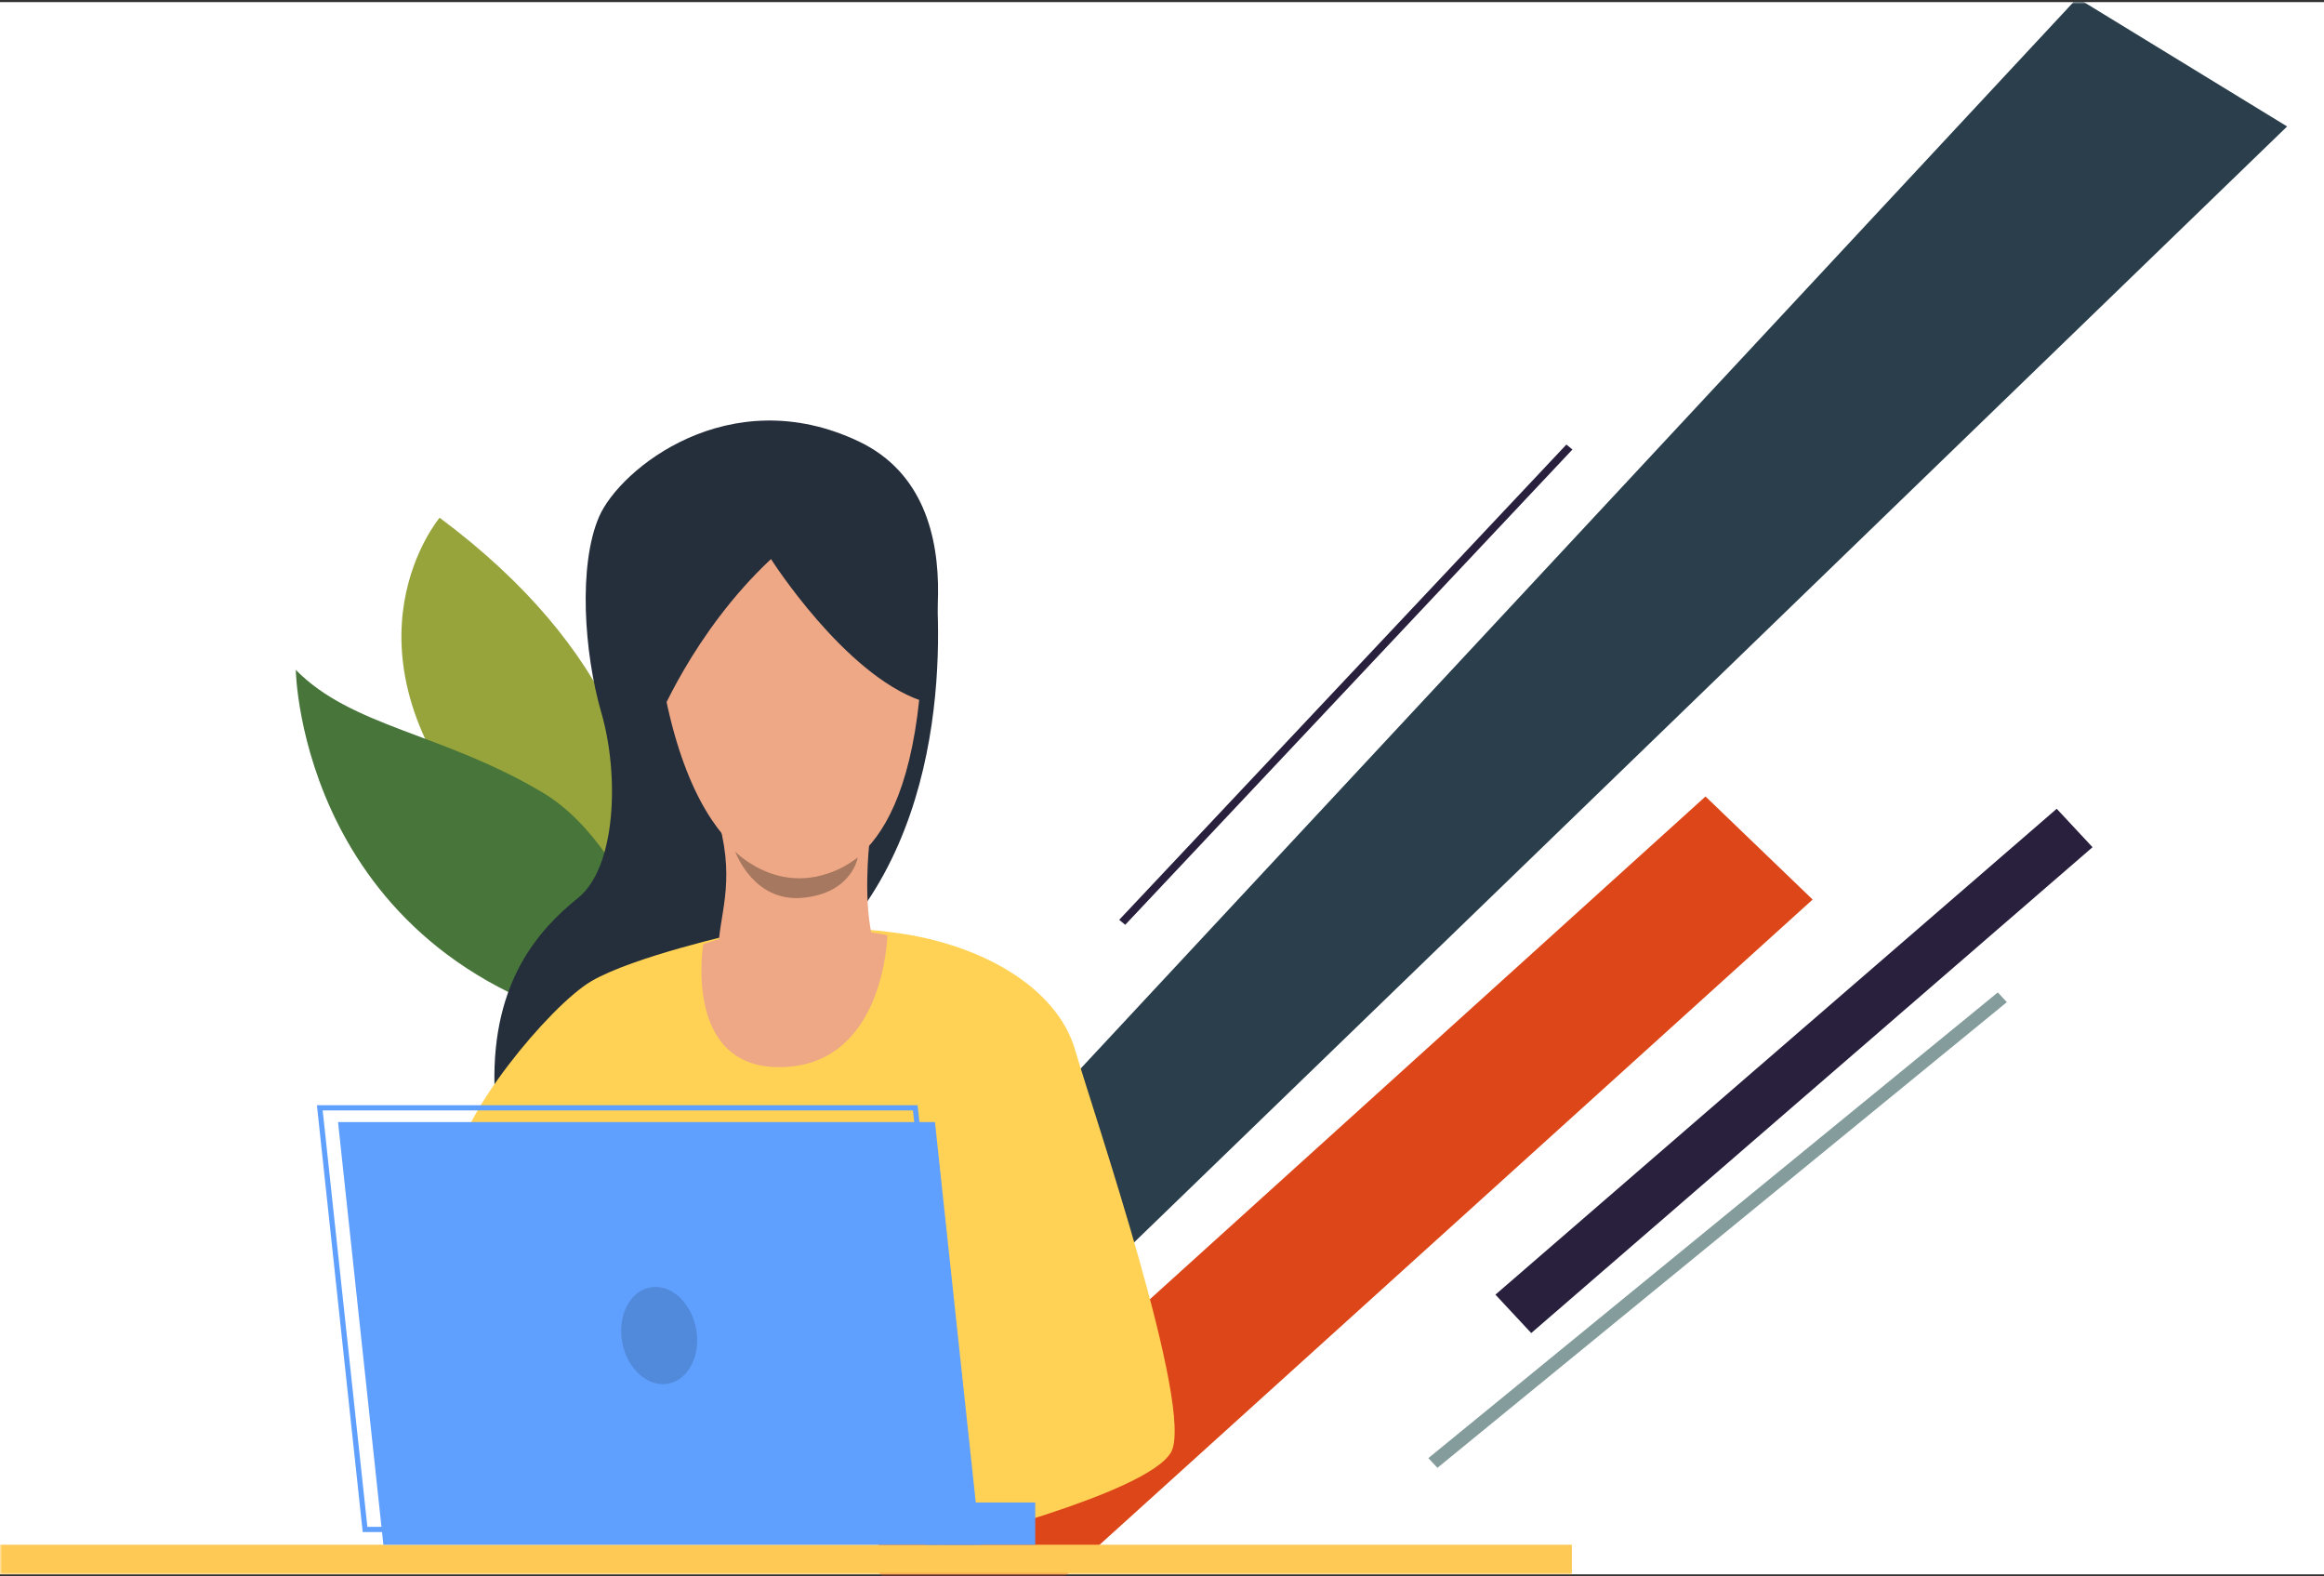 <?xml version="1.0" encoding="UTF-8"?>
<svg width="550px" height="373px" viewBox="0 0 550 373" version="1.1" xmlns="http://www.w3.org/2000/svg" xmlns:xlink="http://www.w3.org/1999/xlink">
    <rect x="0" y="0" width="550" height="373" fill="#333333" stroke="none"/>
    <title>bg/home-3</title>
    <defs>
        <rect id="path-1" x="0" y="0" width="550" height="372"></rect>
    </defs>
    <g id="Accueil" stroke="none" stroke-width="1" fill="none" fill-rule="evenodd">
        <g id="Desktop---1920x1200" transform="translate(-1198, -2331)">
            <g id="advices" transform="translate(358.5, 2331.502)">
                <g id="bg/home-3" transform="translate(839.5, 0)">
                    <mask id="mask-2" fill="white">
                        <use xlink:href="#path-1"></use>
                    </mask>
                    <use id="mask" fill="#FFFFFF" xlink:href="#path-1"></use>
                    <g id="Group-11" mask="url(#mask-2)">
                        <g transform="translate(371.564, 193.426) rotate(-14) translate(-371.564, -193.426) translate(167.064, 25.426)" id="Shape">
                            <polygon fill="#DC4618" fill-rule="evenodd" transform="translate(127.845, 248.681) rotate(-30.086) translate(-127.845, -248.681) " points="-7.013 226.534 261.457 235.673 262.703 270.828 -5.768 261.689"></polygon>
                            <polygon fill="#2A3E4C" fill-rule="evenodd" transform="translate(214.614, 142.227) rotate(-33.293) translate(-214.614, -142.227) " points="416.276 114.577 1.594 112.766 4.908 147.795 427.634 171.688"></polygon>
                            <polygon fill="#28203D" fill-rule="nonzero" transform="translate(241.541, 238.52) rotate(-27.086) translate(-241.541, -238.52) " points="153.497 231.984 329.171 232.634 329.584 245.057 153.91 244.407"></polygon>
                            <polygon fill="#849C9B" fill-rule="evenodd" transform="translate(214.893, 270.7) rotate(-27.086) translate(-214.893, -270.7) " points="127.847 266.373 301.835 271.888 301.939 275.028 127.951 269.513"></polygon>
                            <polygon fill="#28203D" fill-rule="nonzero" points="96.337 166.685 226.236 83.17 225.135 81.685 95.236 165.2"></polygon>
                        </g>
                    </g>
                    <g id="Group-10" mask="url(#mask-2)">
                        <g transform="translate(0, 99)">
                            <polygon id="Fill-98" fill="#FFC955" points="0 273 372 273 372 266 0 266"></polygon>
                            <path d="M104.039,23 C104.039,23 78.876,52.767 112.518,93.989 C146.16,135.21 140.945,157 140.945,157 C140.945,157 187.777,85.332 104.039,23 Z" id="Fill-129" fill="#97A43C"></path>
                            <path d="M149.004,144.841 C164.837,148.043 152.026,101.981 128.283,87.937 C104.541,73.893 83.3,72.524 70,59 C70,59 71.037,129.065 149.004,144.841 Z" id="Fill-130" fill="#48753A"></path>
                            <path d="M217.802,66.359 C217.802,66.359 233.834,19.48 203.241,4.948 C172.646,-9.587 146.672,11.423 141.765,22.79 C136.859,34.158 138.157,54.828 142.342,69.243 C146.527,83.655 145.918,105.598 136.826,112.937 C127.735,120.275 116.463,132.463 117.02,157.272 C117.367,172.663 177.762,117.901 177.762,117.901 L217.802,66.359 Z" id="Fill-349" fill="#252E3B"></path>
                            <path d="M174.87,121.269 C174.87,121.269 149.874,126.832 139.952,132.654 C130.033,138.476 108,165.258 108,176.774 C108,188.29 204.351,199.047 204.351,199.047 L222.613,266 C222.613,266 271.313,254.067 277.111,244.169 C282.909,234.271 258.615,163.336 254.456,148.98 C250.214,134.335 232.759,124.124 212.467,121.269 C192.175,118.414 174.87,121.269 174.87,121.269 Z" id="Fill-350" fill="#FFD255"></path>
                            <path d="M210,121.771 C210,121.771 209.441,152.081 185.438,152.98 C161.434,153.878 166.432,123.909 166.432,123.909 C166.432,123.909 183.988,116.786 210,121.771 Z" id="Fill-351" fill="#EEA886"></path>
                            <path d="M220.571,30 C220.571,30 228.969,78.834 205.051,114.109 C180.281,150.644 220.571,30 220.571,30 Z" id="Fill-352" fill="#252E3B"></path>
                            <path d="M205.736,100.053 C205.736,100.053 204.058,114.702 206.858,123.814 C209.659,132.924 169.979,133.175 170,125.685 C170.026,117.174 174.06,110.065 170.26,95.478 C166.46,80.891 205.736,100.053 205.736,100.053 Z" id="Fill-353" fill="#EEA886"></path>
                            <path d="M174,102 C174,102 186.727,115.233 203,103.381 C203,103.381 201.656,111.838 189.951,112.93 C178.247,114.023 174,102 174,102 Z" id="Fill-354" fill="#A77860"></path>
                            <path d="M190.324,12.634 C190.324,12.634 222.095,22.003 217.556,65.931 C213.017,109.859 192.268,107.596 190.324,107.921 C188.378,108.242 163.738,109.859 155.959,56.563 C148.177,3.267 190.324,12.634 190.324,12.634 Z" id="Fill-355" fill="#EEA886"></path>
                            <path d="M182.464,32.777 C182.464,32.777 199.75,59.96 217.942,66.266 C217.942,66.266 227.877,20.655 186.847,11.097 C145.819,1.541 152.246,57.167 155.308,72 C155.308,72 163.854,50.177 182.464,32.777 Z" id="Fill-356" fill="#252E3B"></path>
                            <polygon id="Fill-358" fill="#5FA0FF" points="221.267 166 232 266 90.733 266 80 166"></polygon>
                            <path d="M86.942,261.771 L226.631,261.771 L216.057,163.232 L76.367,163.232 L86.942,261.771 Z M228,263 L85.839,263 L75,162 L217.161,162 L228,263 Z" id="Fill-359" fill="#5FA0FF"></path>
                            <path d="M164.704,214.689 C165.963,220.96 163.088,226.855 158.281,227.855 C153.474,228.854 148.556,224.581 147.297,218.311 C146.036,212.038 148.911,206.145 153.718,205.145 C158.527,204.146 163.443,208.419 164.704,214.689 Z" id="Fill-360" fill="#5189DB"></path>
                            <polygon id="Fill-361" fill="#5FA0FF" points="219 266 245 266 245 256 219 256"></polygon>
                        </g>
                    </g>
                </g>
            </g>
        </g>
    </g>
</svg>